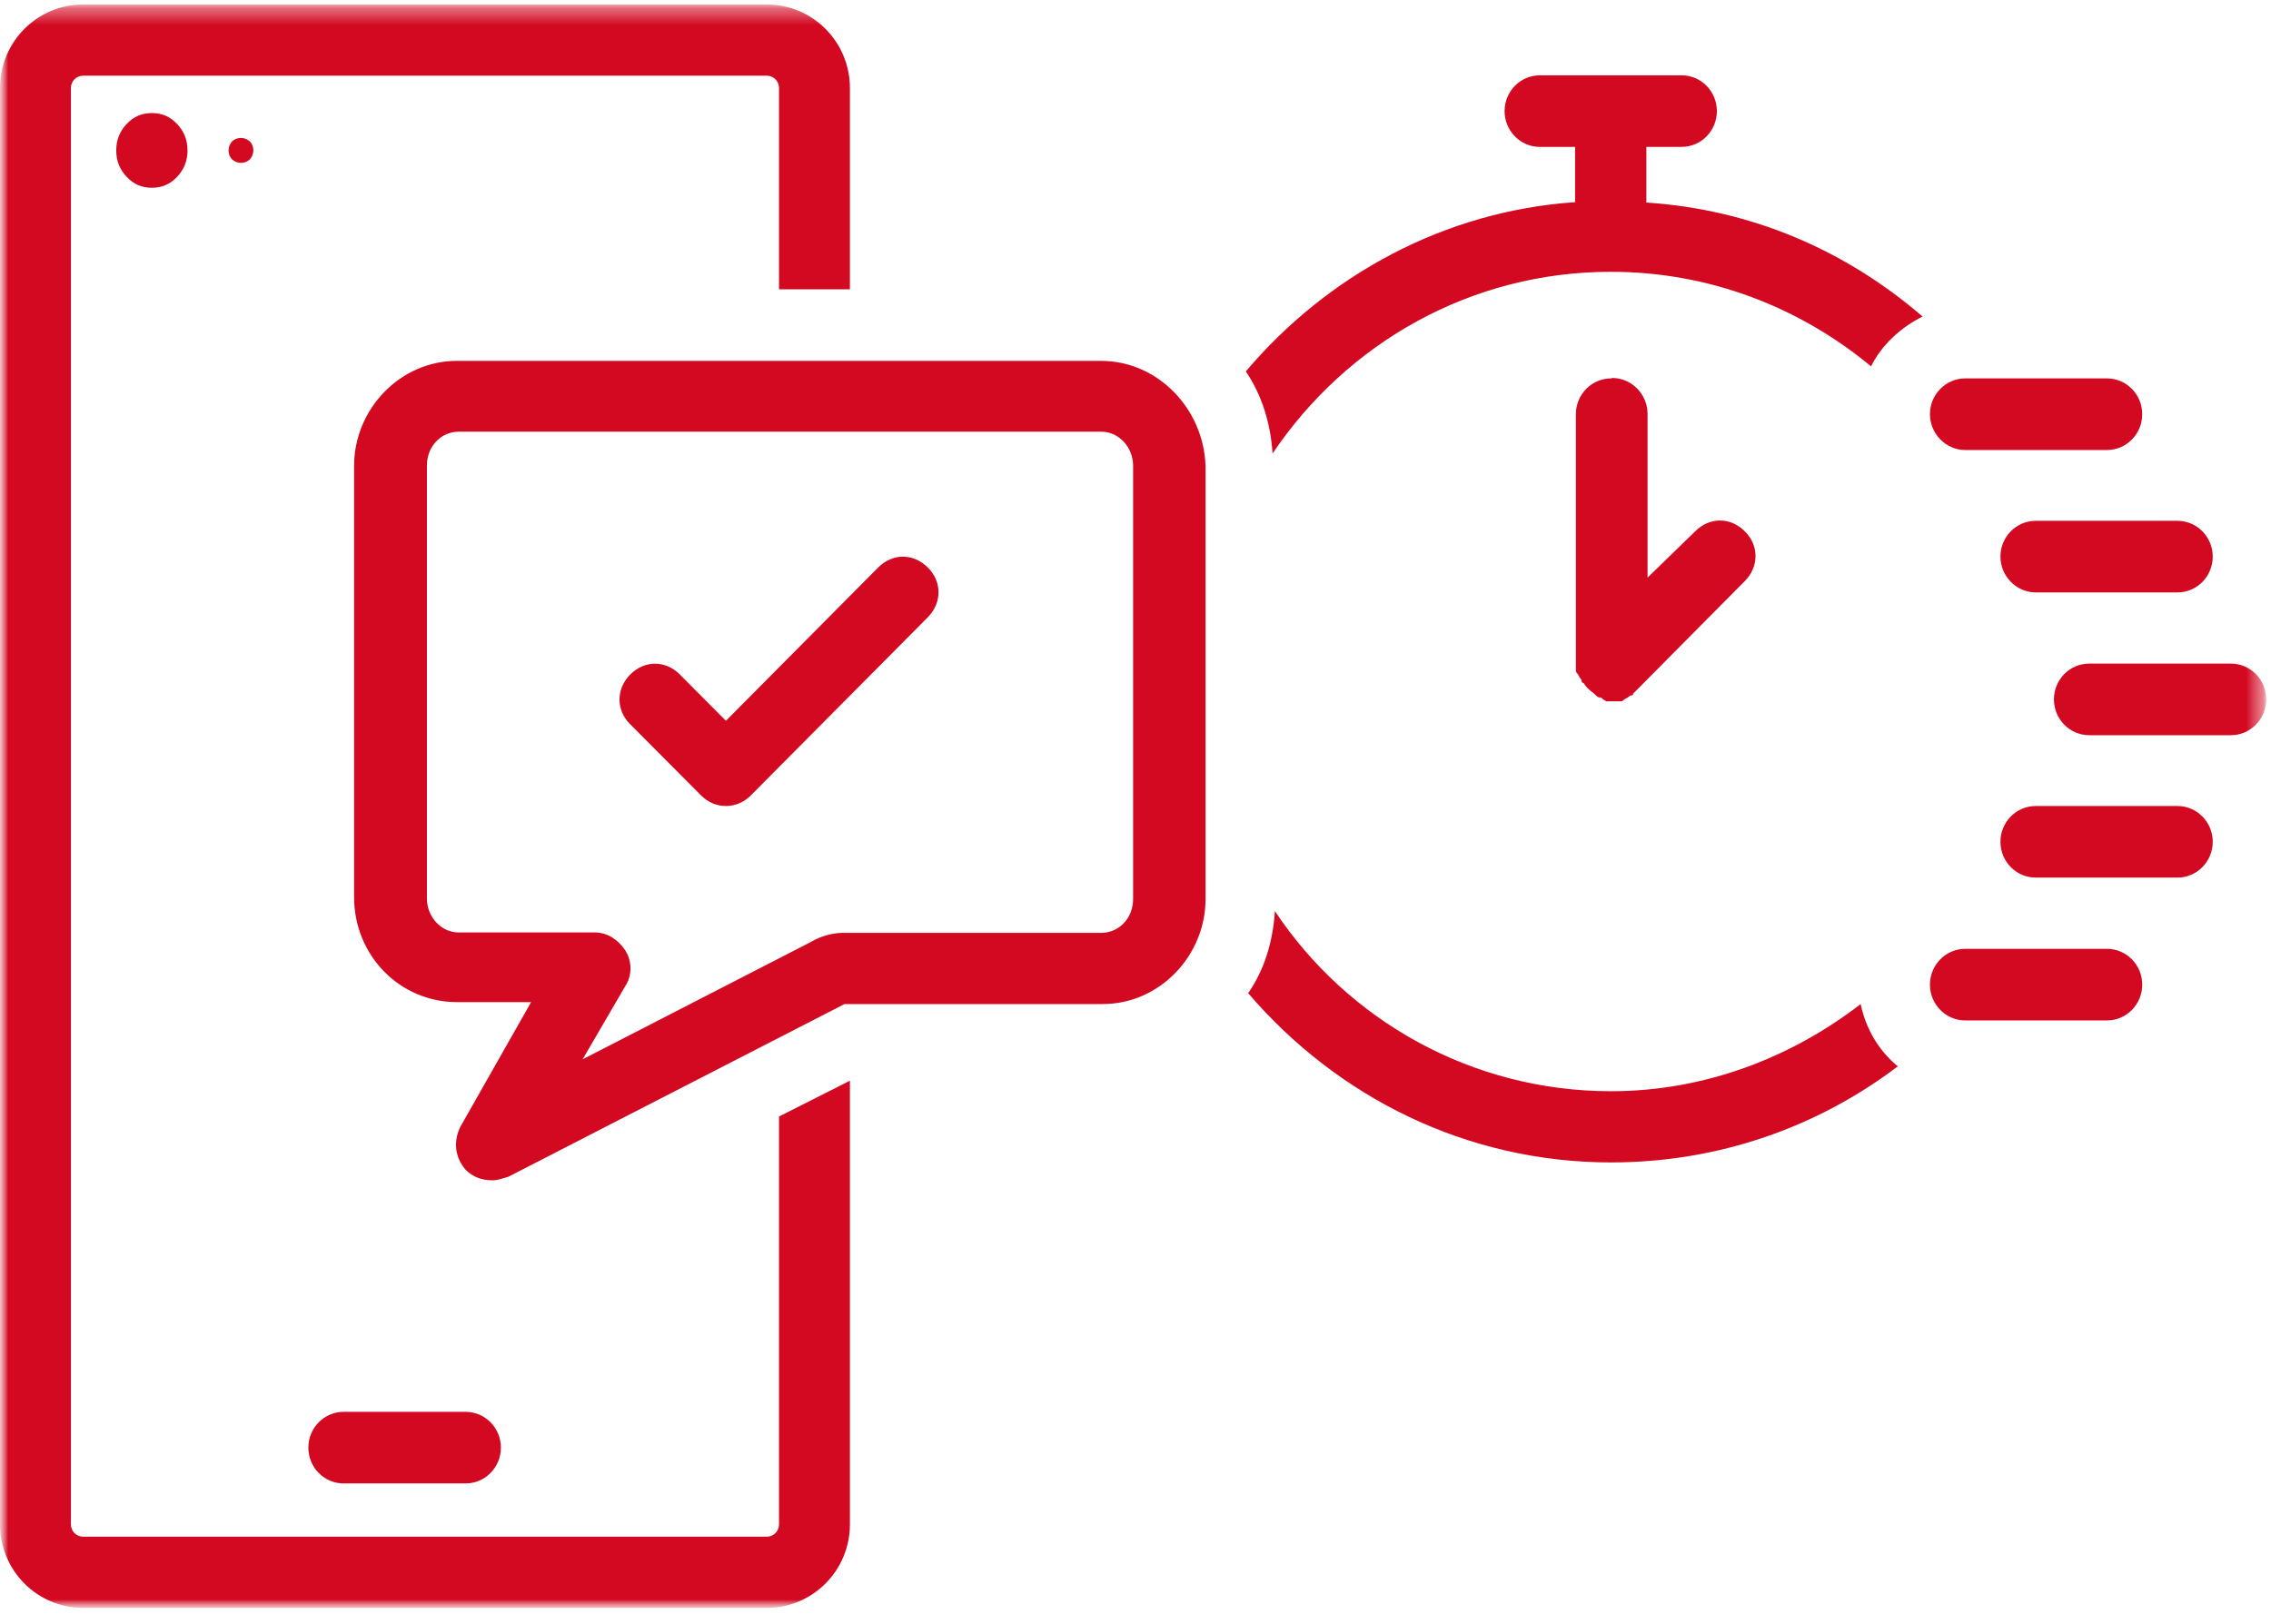 <?xml version="1.0" encoding="UTF-8"?>
<svg xmlns="http://www.w3.org/2000/svg" width="137" height="98" viewBox="0 0 137 98" fill="none">
  <mask id="mask0_99_573" style="mask-type:luminance" maskUnits="userSpaceOnUse" x="0" y="0" width="137" height="98">
    <path d="M136.71 0.224H0V97.06H136.71V0.224Z" fill="white"></path>
  </mask>
  <g mask="url(#mask0_99_573)">
    <mask id="mask1_99_573" style="mask-type:luminance" maskUnits="userSpaceOnUse" x="0" y="0" width="137" height="98">
      <path d="M136.71 0.224H0V97.06H136.71V0.224Z" fill="white"></path>
    </mask>
    <g mask="url(#mask1_99_573)">
      <path d="M11.312 9.075C11.312 9.709 11.101 10.226 10.681 10.671C10.26 11.117 9.769 11.329 9.162 11.329C8.554 11.329 8.063 11.117 7.643 10.671C7.222 10.226 7.012 9.709 7.012 9.075C7.012 8.441 7.222 7.925 7.643 7.479C8.063 7.033 8.554 6.822 9.162 6.822C9.769 6.822 10.26 7.033 10.681 7.479C11.101 7.925 11.312 8.441 11.312 9.075Z" fill="#D30922"></path>
      <path d="M15.283 9.075C15.283 9.286 15.213 9.45 15.073 9.615C14.933 9.755 14.746 9.826 14.535 9.826C14.325 9.826 14.162 9.755 13.998 9.615C13.858 9.474 13.788 9.286 13.788 9.075C13.788 8.863 13.858 8.699 13.998 8.535C14.138 8.394 14.325 8.323 14.535 8.323C14.746 8.323 14.909 8.394 15.073 8.535C15.213 8.676 15.283 8.863 15.283 9.075Z" fill="#D30922"></path>
      <path d="M20.729 89.501H28.09C29.259 89.501 30.217 88.539 30.217 87.341C30.217 86.144 29.259 85.182 28.09 85.182H20.729C19.56 85.182 18.602 86.144 18.602 87.341C18.602 88.539 19.56 89.501 20.729 89.501Z" fill="#D30922"></path>
      <path d="M99.319 8.863H101.446C102.614 8.863 103.572 7.901 103.572 6.704C103.572 5.506 102.614 4.544 101.446 4.544H92.893C91.724 4.544 90.766 5.506 90.766 6.704C90.766 7.901 91.724 8.863 92.893 8.863H95.019V12.197C87.12 12.737 80.063 16.61 75.155 22.409C76.114 23.817 76.651 25.531 76.768 27.362C81.255 20.695 88.733 16.399 97.169 16.399C103.152 16.399 108.597 18.559 112.873 22.104C113.504 20.812 114.696 19.733 115.981 19.099C111.378 15.131 105.722 12.643 99.319 12.22V8.887V8.863Z" fill="#D30922"></path>
      <path d="M116.426 24.991C116.426 26.165 117.384 27.151 118.552 27.151H127.105C128.274 27.151 129.232 26.188 129.232 24.991C129.232 23.794 128.274 22.831 127.105 22.831H118.552C117.384 22.831 116.426 23.794 116.426 24.991Z" fill="#D30922"></path>
      <path d="M120.678 33.583C120.678 34.757 121.636 35.743 122.805 35.743H131.359C132.526 35.743 133.485 34.78 133.485 33.583C133.485 32.386 132.526 31.423 131.359 31.423H122.805C121.636 31.423 120.678 32.386 120.678 33.583Z" fill="#D30922"></path>
      <path d="M131.359 48.63H122.805C121.636 48.63 120.678 49.592 120.678 50.789C120.678 51.987 121.636 52.949 122.805 52.949H131.359C132.526 52.949 133.485 51.987 133.485 50.789C133.485 49.592 132.526 48.63 131.359 48.63Z" fill="#D30922"></path>
      <path d="M127.105 57.247H118.552C117.384 57.247 116.426 58.21 116.426 59.407C116.426 60.604 117.384 61.567 118.552 61.567H127.105C128.274 61.567 129.232 60.604 129.232 59.407C129.232 58.21 128.274 57.247 127.105 57.247Z" fill="#D30922"></path>
      <path d="M134.584 40.038H126.031C124.863 40.038 123.905 41 123.905 42.197C123.905 43.395 124.863 44.357 126.031 44.357H134.584C135.753 44.357 136.711 43.395 136.711 42.197C136.711 41 135.753 40.038 134.584 40.038Z" fill="#D30922"></path>
      <path d="M46.995 91.965C46.995 92.387 46.668 92.716 46.248 92.716H5.024C4.604 92.716 4.277 92.387 4.277 91.965V5.317C4.277 4.894 4.604 4.566 5.024 4.566H46.248C46.668 4.566 46.995 4.894 46.995 5.317V17.454H51.272V5.317C51.272 2.523 49.029 0.27 46.248 0.27H5.024C2.243 0.27 0 2.523 0 5.317V91.965C0 94.758 2.243 97.012 5.024 97.012H46.248C49.029 97.012 51.272 94.758 51.272 91.965V65.203L46.995 67.363V91.988V91.965Z" fill="#D30922"></path>
      <path d="M112.243 60.58C108.083 63.796 102.849 65.838 97.193 65.838C88.757 65.838 81.279 61.542 76.909 54.969C76.792 56.8 76.278 58.514 75.296 59.922C80.648 66.167 88.43 70.134 97.193 70.134C103.713 70.134 109.696 67.975 114.486 64.336C113.318 63.373 112.57 62.082 112.243 60.58Z" fill="#D30922"></path>
      <path d="M68.356 54.24C68.356 55.414 67.491 56.282 66.44 56.282H50.852C50.221 56.282 49.474 56.494 48.936 56.822L35.148 63.912L37.719 59.498C38.139 58.865 38.139 57.996 37.719 57.339C37.298 56.705 36.644 56.259 35.896 56.259H27.67C26.595 56.259 25.754 55.296 25.754 54.217V28.088C25.754 26.915 26.618 26.046 27.67 26.046H66.44C67.515 26.046 68.356 27.009 68.356 28.088V54.217V54.24ZM66.44 21.773H27.553C24.141 21.773 21.36 24.684 21.36 28.112V54.123C21.36 57.667 24.141 60.461 27.553 60.461H32.04L27.764 67.996C27.343 68.865 27.436 69.828 28.091 70.579C28.511 71.001 29.049 71.213 29.703 71.213C30.03 71.213 30.334 71.095 30.661 71.001L50.946 60.578H66.533C69.945 60.578 72.726 57.667 72.726 54.24V28.112C72.609 24.661 69.852 21.773 66.416 21.773H66.44Z" fill="#D30922"></path>
      <path d="M97.193 22.83C96.025 22.83 95.066 23.792 95.066 24.99V40.46C95.066 40.46 95.066 40.577 95.183 40.671C95.183 40.671 95.222 40.742 95.3 40.883C95.3 40.883 95.417 41 95.417 41.094C95.417 41.094 95.417 41.211 95.534 41.211C95.651 41.422 95.861 41.634 96.165 41.845L96.282 41.962C96.282 41.962 96.398 42.08 96.492 42.08C96.585 42.08 96.609 42.08 96.702 42.197C96.702 42.197 96.772 42.236 96.913 42.314H97.777C97.777 42.314 97.894 42.314 97.988 42.197C97.988 42.197 98.058 42.158 98.198 42.08C98.198 42.08 98.315 41.962 98.408 41.962C98.408 41.962 98.525 41.962 98.525 41.845C98.642 41.728 98.735 41.634 98.852 41.516L105.255 35.061C106.12 34.192 106.12 32.901 105.255 32.056C104.391 31.187 103.129 31.187 102.264 32.056L99.39 34.849V24.966C99.39 23.792 98.431 22.806 97.263 22.806L97.193 22.83Z" fill="#D30922"></path>
      <path d="M52.977 34.239L43.793 43.488L41.012 40.695C40.148 39.826 38.886 39.826 38.021 40.695C37.156 41.563 37.156 42.855 38.021 43.7L42.298 47.996C42.718 48.418 43.256 48.63 43.793 48.63C44.331 48.63 44.868 48.418 45.289 47.996L55.969 37.244C56.833 36.375 56.833 35.084 55.969 34.239C55.104 33.37 53.842 33.37 52.977 34.239Z" fill="#D30922"></path>
    </g>
  </g>
</svg>
